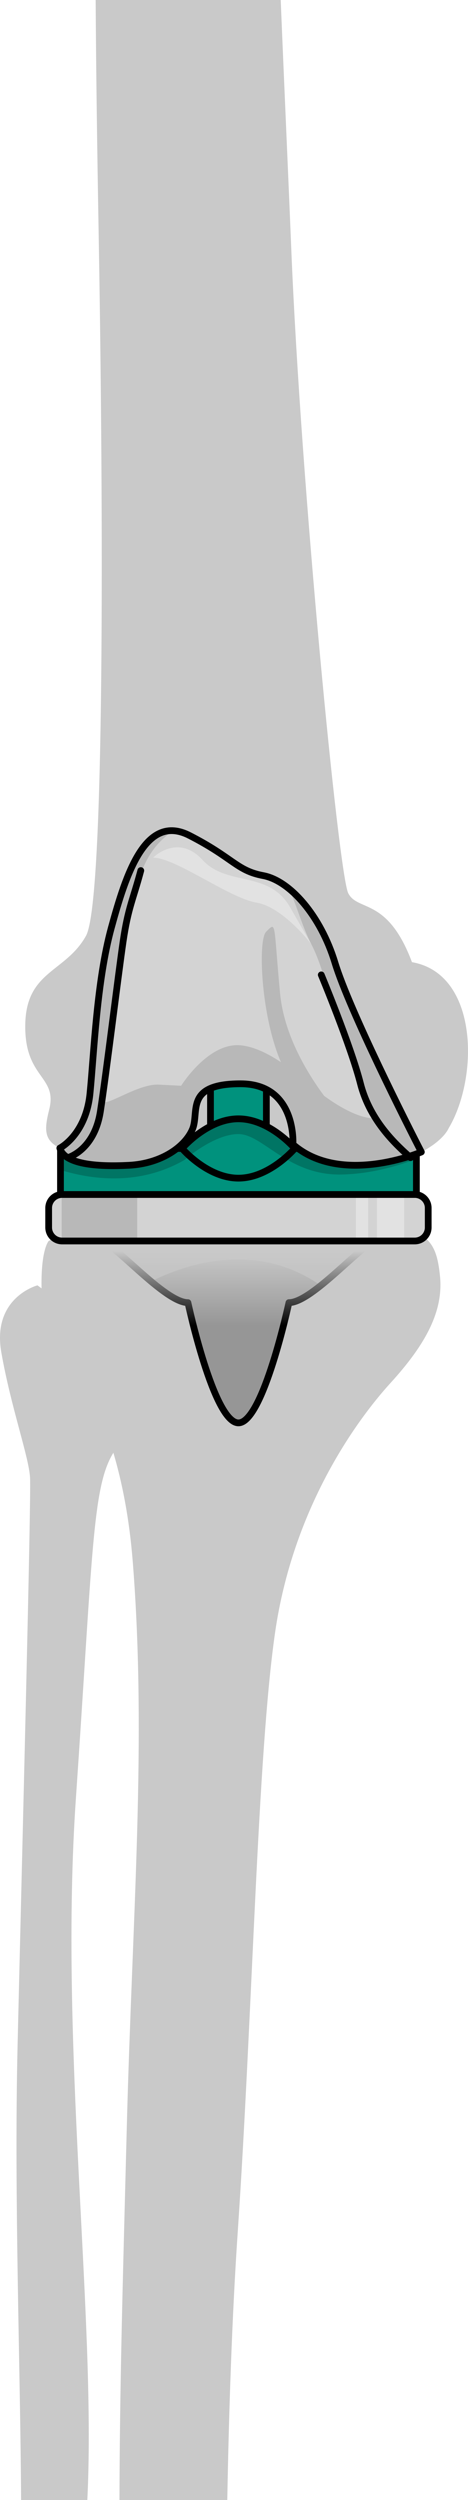 <?xml version="1.0" encoding="utf-8"?>
<!-- Generator: Adobe Illustrator 16.0.0, SVG Export Plug-In . SVG Version: 6.00 Build 0)  -->
<!DOCTYPE svg PUBLIC "-//W3C//DTD SVG 1.1//EN" "http://www.w3.org/Graphics/SVG/1.1/DTD/svg11.dtd">
<svg version="1.1" id="Layer_1" xmlns="http://www.w3.org/2000/svg" xmlns:xlink="http://www.w3.org/1999/xlink" x="0px" y="0px"
	 width="69.511px" height="370.813px" viewBox="0 0 69.511 370.813" enable-background="new 0 0 69.511 370.813"
	 xml:space="preserve">
<g>
	<g>
		<g>
			<g>
				<path fill="#C9C9C9" d="M5.564,190.641c0,0-6.809,1.789-5.363,9.975c1.441,8.186,4.087,15.439,4.262,18.557
					c0.177,3.118-1.149,54.518-1.853,84.25c-0.531,22.425,0.427,47.908,0.521,67.392h9.838c0.008-0.181,0.018-0.367,0.026-0.546
					c1.256-26.994-4.217-67.371-1.719-103.574c2.49-36.201,2.432-45.994,5.482-51.084c3.047-5.098,1.475-15.572,1.475-15.572
					L5.564,190.641z"/>
				<path fill="#C9C9C9" d="M53.053,182.598c-10.254-0.661-14.342-0.445-14.342-0.445s-10.667-2.209-13.568-1.331
					c-2.906,0.88-12.268,0.092-17.916,3.242c0,0-1.267,1.352-1.034,7.763c0.244,6.412,11.452,13.434,13.534,39.916
					c2.083,26.488-0.072,52.257-0.891,83.617c-0.647,24.782-1.043,38.293-1.092,55.454h16.013c0.247-13.562,0.72-27.474,1.547-39.66
					c2.244-33.073,2.919-70.837,5.562-89.073c2.644-18.238,11.872-31.181,17.136-36.957c5.273-5.779,7.871-10.68,7.35-15.84
					C64.83,184.125,63.533,181.138,53.053,182.598z"/>
			</g>
			<path fill="#C9C9C9" d="M14.639,33.772c0.596,33.381,1.17,99.589-1.869,105.034c-3.037,5.449-8.897,5.154-9.019,13.181
				c-0.126,8.023,4.832,7.545,3.554,12.591c-0.782,3.098-0.712,4.554,1.58,5.711l53.697,0.574c1.488-0.74,3.38-2.095,4.064-3.534
				c4.492-7.564,4.42-22.905-5.457-24.622c-3.627-9.676-8.037-7.463-9.459-10.214c-1.424-2.749-7.057-60.688-8.467-95.573
				C42.814,25.852,42.231,13.157,41.694,0H14.207C14.276,11.068,14.44,22.516,14.639,33.772z"/>
			<g>
				<path fill="none" stroke="#000000" stroke-linecap="round" stroke-linejoin="round" stroke-miterlimit="10" d="M10.062,171.705
					c0,0,3.952-1.055,4.851-6.883c0.899-5.829,2.648-20.254,3.376-25.208c0.729-4.954,1.456-6.133,2.624-10.491"/>
				<g>
					<path fill="#D3D3D3" d="M63.602,182.063c0,1.105-0.896,2-2,2H9.227c-1.105,0-2-0.895-2-2v-2.896c0-1.104,0.895-2,2-2h52.375
						c1.104,0,2,0.896,2,2V182.063z"/>
					<path fill="#B8B8B8" d="M9.161,184.057c0.022,0.001,0.043,0.007,0.065,0.007h11.152v-6.896H9.227
						c-0.022,0-0.043,0.006-0.065,0.007V184.057z"/>
					<path fill="#E2E2E2" d="M55.987,177.167v6.896h4.044v-6.896H55.987z M52.857,184.063h1.825v-6.896h-1.825V184.063z"/>
					<rect x="8.983" y="170.342" fill="#00927D" width="52.862" height="6.825"/>
					
						<rect x="8.983" y="170.342" fill="none" stroke="#000000" stroke-linecap="round" stroke-linejoin="round" stroke-miterlimit="10" width="52.862" height="6.825"/>
					
						<rect x="31.263" y="151.574" fill="#00927D" stroke="#000000" stroke-linecap="round" stroke-linejoin="round" stroke-miterlimit="10" width="8.301" height="17.336"/>
					<path fill="#00927D" stroke="#000000" stroke-linecap="round" stroke-linejoin="round" stroke-miterlimit="10" d="
						M43.784,170.342c0,0-3.747-4.4-8.37-4.4s-8.371,4.4-8.371,4.4s3.748,4.401,8.371,4.401S43.784,170.342,43.784,170.342z"/>
					<g>
						<path fill="#969696" d="M35.414,184.063h-20.5c1.833,0,9.5,9.143,13,9.143c0,0,3.834,17.835,7.5,17.835
							c3.667,0,7.5-17.835,7.5-17.835c3.5,0,11.167-9.143,13-9.143H35.414z"/>
						<path fill="#B8B8B8" d="M22.444,190.06c4.942-2.477,15.467-6.178,25.194,0.607c3.391-2.706,7.078-6.604,8.275-6.604h-20.5
							h-20.5C16.024,184.063,19.275,187.413,22.444,190.06z"/>
						<path fill="none" stroke="#000000" stroke-linecap="round" stroke-linejoin="round" stroke-miterlimit="10" d="
							M35.414,184.063h-20.5c1.833,0,9.5,9.143,13,9.143c0,0,3.834,17.835,7.5,17.835c3.667,0,7.5-17.835,7.5-17.835
							c3.5,0,11.167-9.143,13-9.143H35.414z"/>
					</g>
					<linearGradient id="SVGID_1_" gradientUnits="userSpaceOnUse" x1="34.375" y1="185.546" x2="34.375" y2="196.614">
						<stop  offset="0" style="stop-color:#C9C9C9"/>
						<stop  offset="1" style="stop-color:#C9C9C9;stop-opacity:0"/>
					</linearGradient>
					<rect x="12.307" y="184.063" fill="url(#SVGID_1_)" width="44.136" height="14.134"/>
					<path opacity="0.2" d="M35.415,165.941c-4.623,0-8.371,4.4-8.371,4.4H8.983v3.185c4.257,1.328,11.511,2.508,18.421-1.486
						c0,0,4.333-3.835,8-3.835s7.334,6.167,15.334,6c4.356-0.089,8.357-1.267,11.107-2.321v-1.542H43.784
						C43.784,170.342,40.037,165.941,35.415,165.941z"/>
					<path fill="#D3D3D3" d="M8.885,170.29c0,0,3.875-1.966,4.483-8.112c0.609-6.146,1.002-16.648,3.165-24.564
						s5.055-17.049,11.601-13.701c6.546,3.349,7.003,5.219,10.961,5.958c3.957,0.741,8.523,5.916,10.655,12.917
						c2.132,7.003,10.896,24.336,12.831,28.076c0,0-11.918,5.11-19.072-1.131c0,0,0.584-8.987-7.776-8.987
						c-8.361,0-6.076,4.158-7.142,6.725c-1.066,2.567-4.567,5.115-9.438,5.364C14.281,173.082,9.577,172.674,8.885,170.29z"/>
					<path fill="#B8B8B8" d="M42.888,131.782c1.217,2.545,1.96,5.577,3.351,8.258c2.333,4.5,3.166,11.165,4.666,13.165
						s4.5,12.668,4.5,12.668c-3.334-0.167-7.666-3.5-10-5.5s-6.166-5-9.667-5.333c-4.823-0.46-8.833,5.999-8.833,5.999
						s0,0-3.333-0.166c-3.333-0.167-8.658,3.948-8.333,2.166c0.324-1.781,1.333-13.166,2.167-17.166s1.667-9.833,3.167-15.168
						c1.09-3.875,2.974-5.987,5.135-7.492c-4.874-0.23-7.298,7.539-9.173,14.4c-2.163,7.916-2.556,18.419-3.165,24.564
						c-0.609,6.146-4.483,8.112-4.483,8.112c0.692,2.384,5.396,2.792,10.268,2.544c4.872-0.249,8.373-2.796,9.438-5.364
						c1.066-2.567-1.219-6.725,7.142-6.725c8.36,0,7.776,8.987,7.776,8.987c7.154,6.241,19.072,1.131,19.072,1.131
						c-1.935-3.74-10.699-21.073-12.831-28.076C48.285,137.973,45.667,134.021,42.888,131.782z"/>
					<path fill="#B8B8B8" d="M45.16,162.403c-6.08-4.422-7.211-22.631-5.637-24.203c1.574-1.571,1.078-1.414,2.072,9.115
						c0.995,10.53,10.279,19.645,10.279,19.645S46.705,163.526,45.16,162.403z"/>
					<path fill="none" stroke="#000000" stroke-linecap="round" stroke-linejoin="round" stroke-miterlimit="10" d="M8.885,170.29
						c0,0,3.875-1.966,4.483-8.112c0.609-6.146,1.002-16.648,3.165-24.564s5.055-17.049,11.601-13.701
						c6.546,3.349,7.003,5.219,10.961,5.958c3.957,0.741,8.523,5.916,10.655,12.917c2.132,7.003,10.896,24.336,12.831,28.076
						c0,0-11.918,5.11-19.072-1.131c0,0,0.584-8.987-7.776-8.987c-8.361,0-6.076,4.158-7.142,6.725
						c-1.066,2.567-4.567,5.115-9.438,5.364C14.281,173.082,9.577,172.674,8.885,170.29z"/>
					<path fill="none" stroke="#000000" stroke-linecap="round" stroke-linejoin="round" stroke-miterlimit="10" d="M10.062,171.705
						c0,0,3.952-1.055,4.851-6.883c0.899-5.829,2.648-20.254,3.376-25.208c0.729-4.954,1.456-6.133,2.624-10.491"/>
					<path fill="none" stroke="#000000" stroke-linecap="round" stroke-linejoin="round" stroke-miterlimit="10" d="M47.717,144.591
						c0,0,4.371,10.477,5.828,16.155s5.537,9.245,7.432,10.958"/>
					<path fill="#E2E2E2" d="M22.738,127.206c0,0,3.666-3.666,7.333,0.334s9.833,1.501,13,7c3.168,5.5,3.168,5.5,3.168,5.5
						s-4.168-5.5-8.167-6.167C34.071,133.206,26.071,127.206,22.738,127.206z"/>
					<path fill="none" stroke="#000000" stroke-linecap="round" stroke-linejoin="round" stroke-miterlimit="10" d="M63.602,182.063
						c0,1.105-0.896,2-2,2H9.227c-1.105,0-2-0.895-2-2v-2.896c0-1.104,0.895-2,2-2h52.375c1.104,0,2,0.896,2,2V182.063z"/>
				</g>
			</g>
		</g>
	</g>
</g>
</svg>
